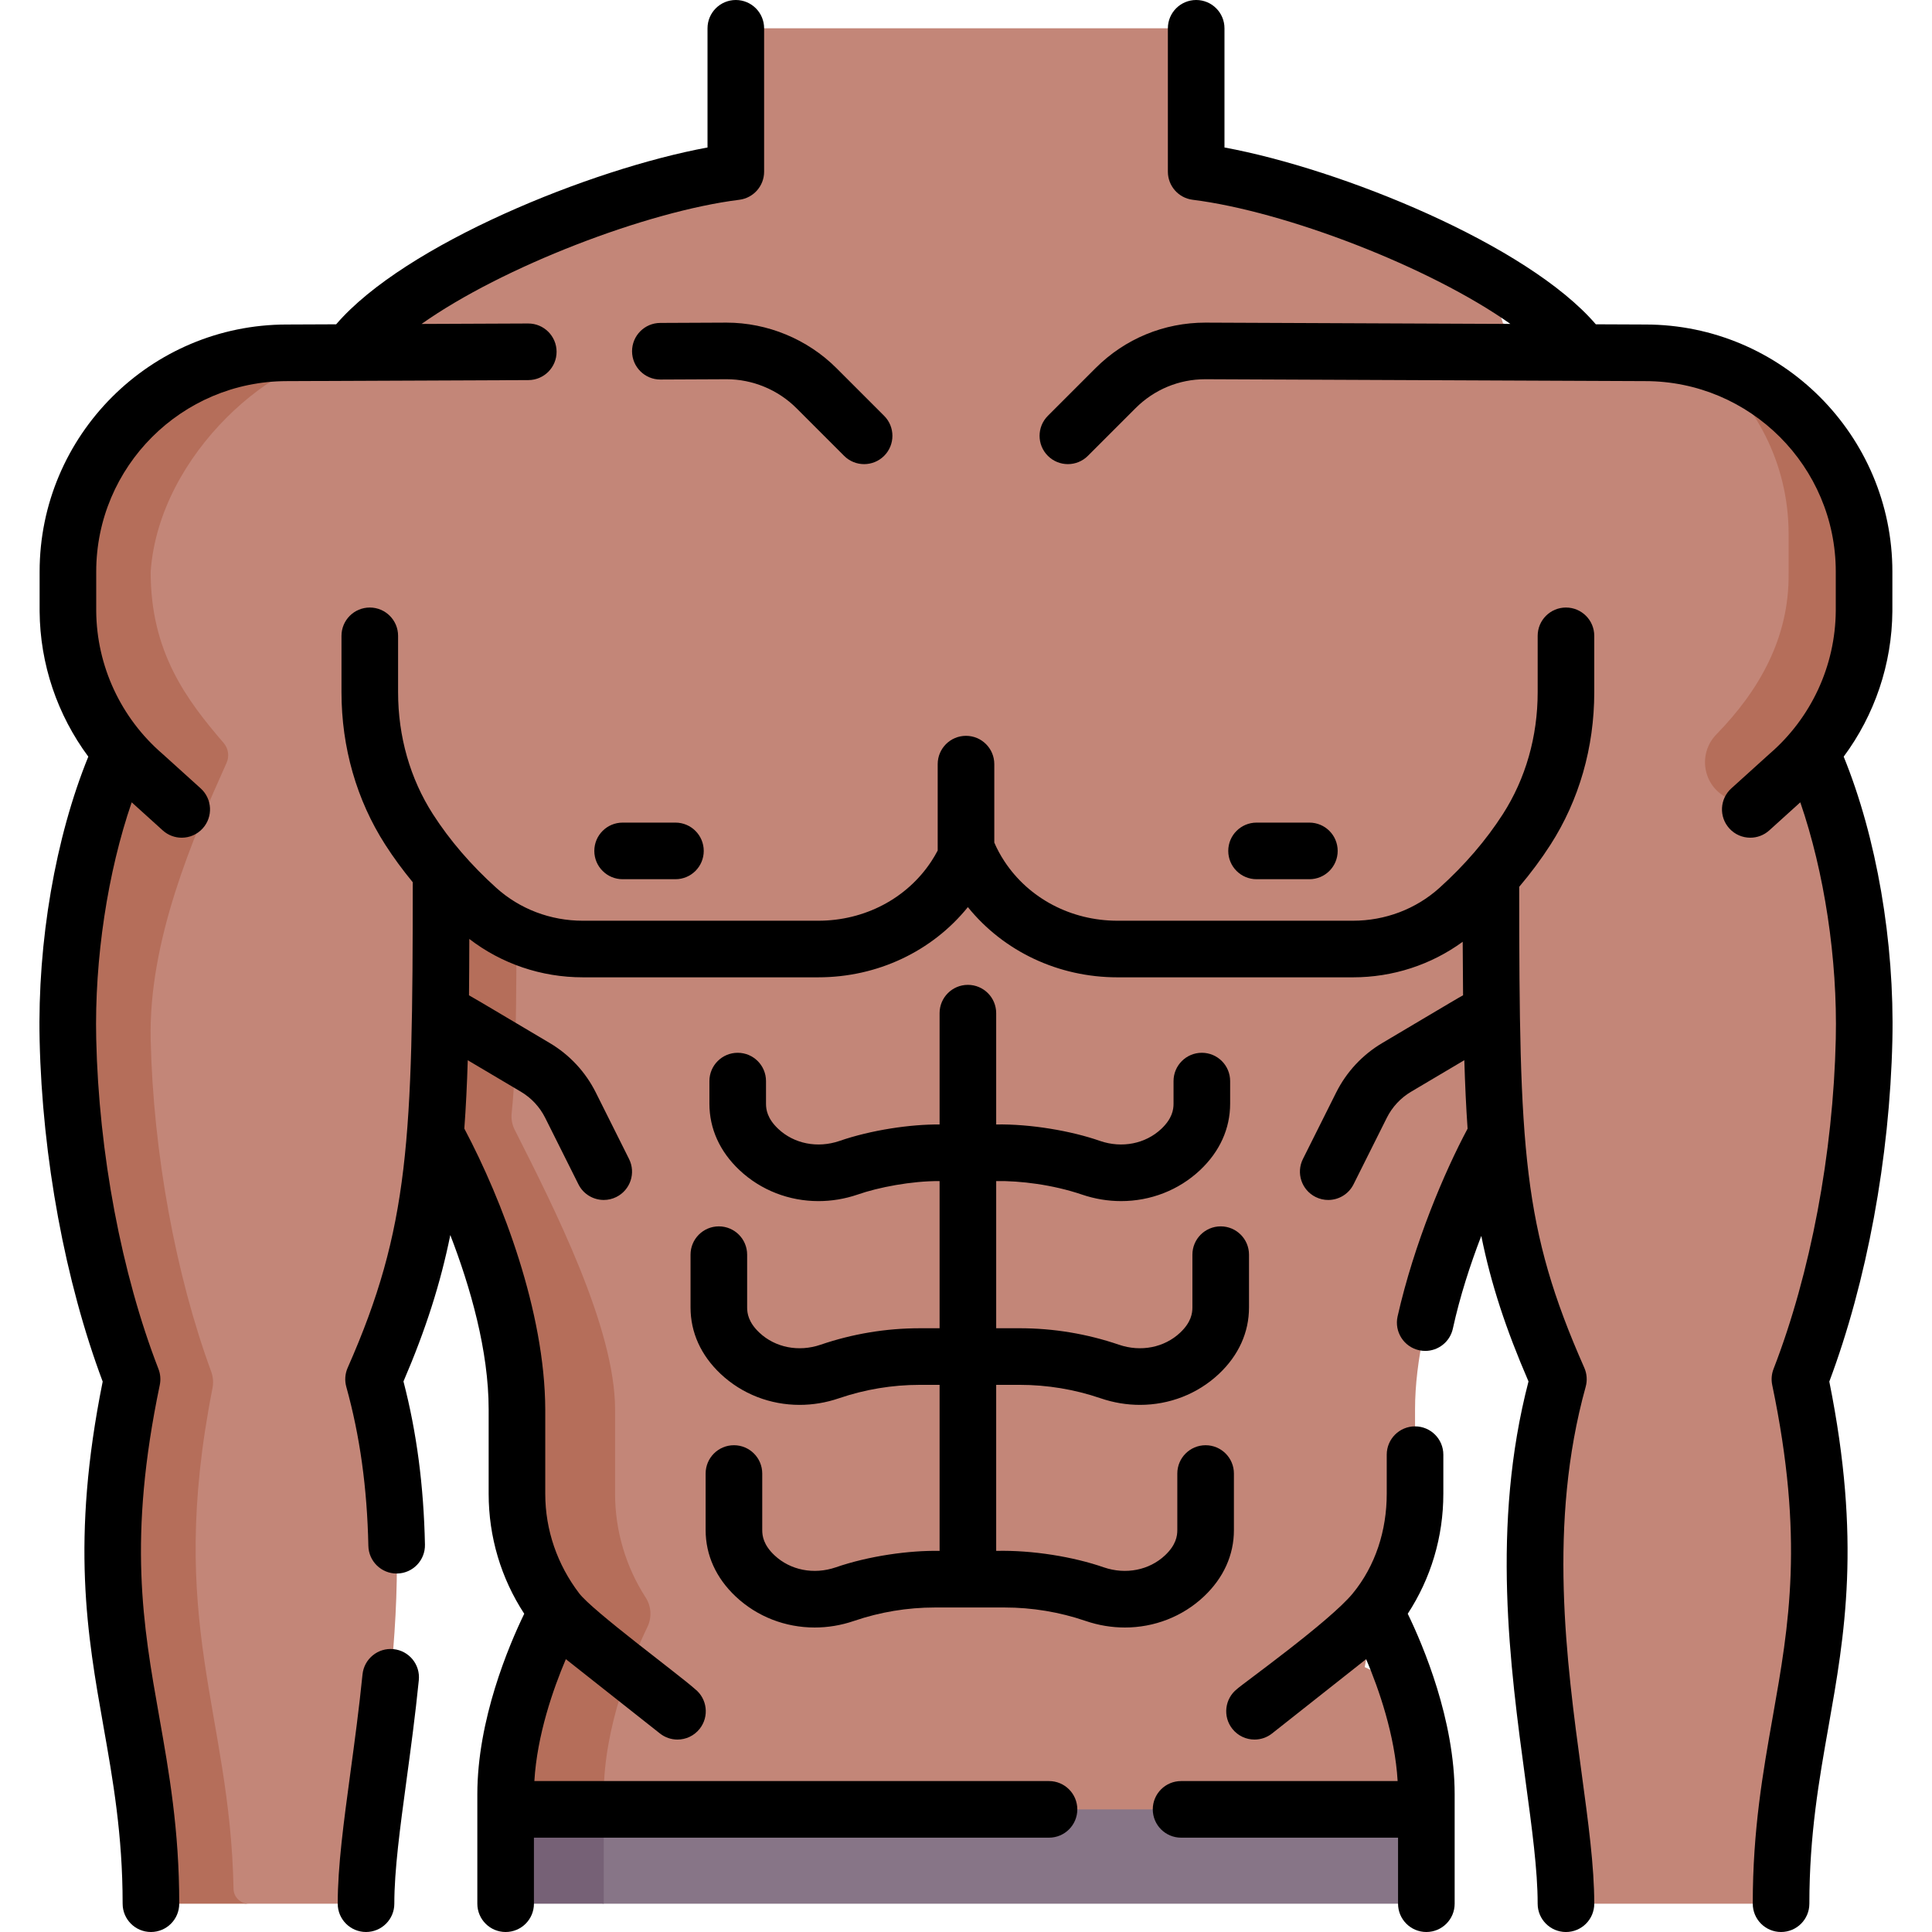 <svg id="Capa_1" enable-background="new 0 0 512 512" height="512" viewBox="0 0 512 512" width="512" xmlns="http://www.w3.org/2000/svg"><g><g><path d="m378 479.5v-4c0-9.988-2.371-20.062-5.139-28.421l-11.191-5.278 2.644-14.799c6.89-8.858 10.687-19.8 10.687-31.133v-22.369c0-12.971 3.517-27.57 8.349-41.41l3.167-21.393 10.046-9.587c1.871 23.809 6.141 40.811 15.872 63.103.362.83.431 1.764.197 2.639-13.763 51.363 1.057 102.553 2.289 133.775.085 2.159 1.836 3.873 3.997 3.873h49.126c2.178 0 3.953-1.75 3.995-3.927.925-47.916 18.391-69.565 5.198-133.931-.152-.741-.091-1.511.178-2.218 9.87-25.903 15.889-58.001 16.586-88.923.621-27.537-4.9-56.222-13.9-76.222 5.757-14.464 7.629-23.462 7.733-37.617.001-.145.002-10.29.002-10.436 0-18.028-5.029-31.162-17.931-41.799-5.865-4.835-9.727-11.24-17.192-13.482-5.292-1.591-10.903-2.445-16.713-2.445l-16.882-.072c-2.846-3.898-20.79-7.719-20.79-7.719l-3.914-12.294c-22.07-12.937-52.436-24.013-74.035-27.434-1.948-.308-3.379-1.975-3.379-3.947v-30.534c0-2.209-1.791-4-4-4h-114c-2.209 0-4 1.791-4 4v30.533c0 1.972-1.432 3.638-3.379 3.947-21.654 3.43-52.007 14.361-74.091 27.34l-7.907 13.941-16.741 6.166-5.142.023-8.753 1.576c-32.032 0-50.987 24.441-50.987 56.474 0 .145.001 10.291.002 10.436.104 14.155 5.379 27.326 13.898 37.342-9 20-14.52 48.685-13.9 76.222.697 30.922 6.716 63.02 16.586 88.923.269.707.33 1.477.178 2.218-13.193 64.367-1.642 83.315-.717 131.231.042 2.178 1.817 3.927 3.995 3.927l17.111 2.7h27.931c2.16 0 3.912-1.715 3.997-3.873 1.232-31.221 16.052-82.411 2.289-133.775-.234-.875-.166-1.809.197-2.639 9.731-22.292 14.001-39.294 15.872-63.103 10 20 31.563 48.871 31.563 72.391v22.37c0 11.333 3.797 22.275 10.687 31.133 0 0-13.687 24.497-13.687 48.497l-10 4 125.27 7.855z" fill="#c38678"/><g><path d="m61.89 500.57c-.909-47.343-17.903-70.046-5.578-132.687.291-1.48.169-3.01-.352-4.426-9.403-25.575-15.349-57.889-16.03-87.957-.591-26.238 11.209-53.511 20.109-73.326.792-1.762.492-3.816-.768-5.281-9.884-11.484-19.386-24.148-19.341-45.393 2.211-31.486 33.71-57.95 52.95-58.07l-16.88.07c-32.03 0-58 25.97-58 58v10.44c.104 13.311 4.773 25.754 12.418 35.524.887 1.133 1.093 2.667.531 3.992-8.436 19.872-13.547 47.488-12.949 74.044.7 30.92 6.72 63.02 16.59 88.92.27.71.33 1.48.17 2.22-13.19 64.37 4.28 86.02 5.2 133.93.04 2.18 1.82 3.93 4 3.93h21.93c-2.18 0-3.96-1.75-4-3.93z" fill="#b56e5a"/></g><path d="m378 479.5v22c0 1.657-1.343 3-3 3h-215l-19.36-3.228c-1.657 0-3-1.343-3-3l-3.64-18.772z" fill="#877587"/><path d="m160 479.5v25h-23c-1.66 0-3-1.34-3-3v-22z" fill="#766176"/><g fill="#b56e5a"><path d="m171.58 431.15c-3.85 7.99-11.58 26.31-11.58 44.35v4l-13 7.1-13-7.1v-4c0-9.99 2.37-20.08 5.15-28.44 1.07-3.26 7.46-2.25 8.54-4.88 2.81-6.83 0-15.18 0-15.18-6.89-8.86-10.69-19.8-10.69-31.13v-22.37c0-12.98-3.52-27.57-8.35-41.41-2.939-8.639-8.756-22.247-13.21-30.98.589-7.504.939-15.685 1.148-24.92.052-2.319 4.376-3.232 4.412-5.69.048-3.297-4.198-8.198-4.173-11.77.054-7.665.063-15.998.063-25.14l19.99 14.91c-.04 13-.14 23.92-.44 33.64-.127 4.311-.413 8.615-.845 12.9-.151 1.497.114 3.001.793 4.343 10.375 20.519 26.612 52.425 26.612 74.117v22.37c0 9.82 2.86 19.35 8.11 27.49 1.5 2.33 1.67 5.28.47 7.79z"/><path d="m494 151.5v10.44c.477 19.687-10.895 35.641-24.682 47.947-3.199 2.856-7.834 3.435-11.67 1.517-6.399-3.2-7.771-11.679-2.775-16.8 11.027-11.305 19.333-25.282 19.127-42.664v-10.44c0-18.69-8.84-35.31-22.57-45.92 24.54 6.75 42.57 29.23 42.57 55.92z"/></g></g><g><path d="m415 161c-4.143 0-7.5 3.357-7.5 7.5v14.942c0 11.74-3.19 22.913-9.226 32.31-4.453 6.933-10.107 13.509-16.806 19.545-6.229 5.612-14.364 8.703-22.911 8.703h-62.416c-12.259 0-23.451-5.876-29.94-15.72-1.087-1.648-1.992-3.327-2.701-4.994v-20.786c0-4.143-3.357-7.5-7.5-7.5s-7.5 3.357-7.5 7.5v22.889c-.507.969-1.071 1.936-1.701 2.892-6.489 9.843-17.682 15.719-29.941 15.719h-62.416c-8.547 0-16.683-3.091-22.911-8.703-6.698-6.036-12.353-12.612-16.806-19.546-6.035-9.396-9.226-20.568-9.226-32.309v-14.942c0-4.143-3.357-7.5-7.5-7.5s-7.5 3.357-7.5 7.5v14.942c0 14.621 4.013 28.597 11.604 40.415 2.187 3.406 4.629 6.723 7.285 9.949-.01 68.062-.889 91.632-17.25 128.663-.701 1.587-.83 3.367-.366 5.039 3.614 13.01 5.527 26.797 5.849 42.148.085 4.088 3.426 7.344 7.495 7.344.053 0 .106-.001.159-.002 4.142-.086 7.429-3.514 7.342-7.654-.326-15.614-2.19-29.794-5.693-43.254 5.917-13.753 9.826-26.033 12.412-38.796 5.351 13.881 10.163 30.676 10.163 46.206v22.37c0 11.438 3.295 22.406 9.43 31.788-4.103 8.466-12.43 28.081-12.43 47.842v29c0 4.143 3.357 7.5 7.5 7.5s7.5-3.357 7.5-7.5v-17.5h136.501c4.143 0 7.5-3.357 7.5-7.5s-3.357-7.5-7.5-7.5h-136.388c.719-12.193 4.968-24.363 8.346-32.312l24.933 19.697c1.377 1.088 3.017 1.615 4.645 1.615 2.216 0 4.41-.978 5.89-2.851 2.568-3.25 2.015-7.967-1.235-10.534-4.494-4.002-27.124-20.674-30.695-25.36-5.772-7.575-8.995-16.732-8.995-26.385v-22.37c-.101-25.893-11.337-55.342-21.446-74.414.421-5.705.711-11.703.908-18.113l14.076 8.341c2.773 1.644 5.003 4.037 6.445 6.921l8.809 17.618c1.313 2.629 3.963 4.148 6.714 4.148 1.127 0 2.271-.256 3.348-.794 3.705-1.853 5.207-6.357 3.354-10.062l-8.809-17.62c-2.734-5.466-6.958-10.001-12.215-13.116-.626-.335-20.463-12.194-21.393-12.642.048-4.745.073-9.709.085-14.938 8.54 6.576 19.075 10.169 30.065 10.169h62.416c15.668 0 30.156-6.875 39.642-18.604 9.485 11.731 23.974 18.606 39.642 18.606h62.416c10.569 0 20.718-3.322 29.075-9.423.018 4.976.049 9.693.099 14.179-.91.429-20.607 12.214-21.417 12.655-5.257 3.115-9.48 7.65-12.215 13.118l-8.809 17.618c-1.853 3.704-.351 8.209 3.354 10.062 1.076.539 2.221.794 3.348.794 2.751 0 5.4-1.52 6.714-4.148l8.809-17.616c1.442-2.886 3.672-5.279 6.445-6.923l14.104-8.358c.195 6.529.473 12.532.865 18.15-6.127 11.465-14.158 30.328-18.558 49.791-.885 4.046 1.678 8.044 5.724 8.93.541.118 1.08.175 1.61.175 3.448 0 6.553-2.393 7.32-5.899 1.871-8.553 4.596-16.945 7.536-24.581 2.59 12.838 6.528 24.724 12.511 38.571-9.945 38.239-4.895 75.514-.818 105.595 1.741 12.845 3.244 23.938 3.244 32.812 0 4.143 3.357 7.5 7.5 7.5s7.5-3.357 7.5-7.5c0-9.886-1.566-21.444-3.38-34.827-3.984-29.4-8.942-65.991 1.106-102.166.464-1.671.335-3.451-.366-5.038-16.375-37.058-17.235-57.421-17.252-127.454 3.052-3.602 5.827-7.325 8.288-11.156 7.592-11.819 11.604-25.795 11.604-40.416v-14.945c.001-4.143-3.356-7.5-7.499-7.5z"/><path d="m165 218c-4.143 0-7.5 3.357-7.5 7.5s3.357 7.5 7.5 7.5h14c4.143 0 7.5-3.357 7.5-7.5s-3.357-7.5-7.5-7.5z"/><path d="m104.281 437.038c-4.124-.424-7.799 2.591-8.213 6.711-.913 9.072-2.071 17.63-3.19 25.905-1.813 13.392-3.378 24.957-3.378 34.846 0 4.143 3.357 7.5 7.5 7.5s7.5-3.357 7.5-7.5c0-8.879 1.502-19.979 3.242-32.834 1.137-8.4 2.312-17.088 3.25-26.415.415-4.122-2.59-7.799-6.711-8.213z"/><path d="m76.031 101 64-.27c4.143-.018 7.486-3.39 7.469-7.531-.018-4.132-3.372-7.469-7.499-7.469-.011 0-.021 0-.032 0l-28.248.119c21.37-15.124 59.616-29.833 84.21-32.907 3.753-.47 6.569-3.66 6.569-7.442v-38c0-4.143-3.357-7.5-7.5-7.5s-7.5 3.357-7.5 7.5v31.584c-30.903 5.688-80.237 25.69-98.413 46.861l-13.087.055c-36.117 0-65.5 29.383-65.5 65.5v10.496c.104 14.005 4.701 27.464 12.906 38.524-8.7 21.324-13.493 49.027-12.904 75.149.702 31.158 6.778 63.98 16.712 90.463-8.5 42.213-4.078 67.197.202 91.37 2.499 14.117 5.084 28.715 5.084 46.998 0 4.143 3.357 7.5 7.5 7.5s7.5-3.357 7.5-7.5c0-19.602-2.701-34.858-5.313-49.613-4.294-24.249-8.35-47.154.155-87.853.296-1.419.175-2.894-.349-4.245-9.8-25.273-15.812-57.15-16.495-87.458-.479-21.251 3.056-44.286 9.405-62.709l8.226 7.44c1.436 1.298 3.235 1.938 5.029 1.938 2.045 0 4.084-.832 5.564-2.469 2.778-3.072 2.54-7.814-.531-10.594 0 0-9.718-8.797-10.092-9.124-11.076-9.524-17.491-23.349-17.6-37.873v-10.44c.001-27.846 22.655-50.5 50.532-50.5z"/><path d="m174.966 85.58c-4.143.019-7.484 3.393-7.466 7.534.019 4.131 3.373 7.466 7.499 7.466h.035l17.525-.08c6.885 0 13.627 2.793 18.497 7.664l12.64 12.64c1.465 1.464 3.385 2.196 5.304 2.196s3.839-.732 5.304-2.196c2.929-2.93 2.929-7.678 0-10.607l-12.64-12.64c-7.663-7.662-18.271-12.057-29.139-12.057z"/><path d="m382.5 395.87v-10.37c0-4.143-3.357-7.5-7.5-7.5s-7.5 3.357-7.5 7.5v10.37c0 9.671-2.962 19.058-9.025 26.426-6.132 7.452-29.343 24.05-30.664 25.319-3.25 2.567-3.804 7.284-1.235 10.534 1.479 1.874 3.674 2.851 5.89 2.851 1.628 0 3.268-.527 4.645-1.615l24.933-19.697c3.378 7.949 7.627 20.119 8.346 32.312h-57.39c-4.143 0-7.5 3.357-7.5 7.5s3.357 7.5 7.5 7.5h57.5v17.5c0 4.143 3.357 7.5 7.5 7.5s7.5-3.357 7.5-7.5v-29c0-19.762-8.327-39.376-12.43-47.842 6.135-9.381 9.43-20.35 9.43-31.788z"/><path d="m347 233c4.143 0 7.5-3.357 7.5-7.5s-3.357-7.5-7.5-7.5h-14c-4.143 0-7.5 3.357-7.5 7.5s3.357 7.5 7.5 7.5z"/><path d="m488.594 200.521c8.205-11.06 12.801-24.522 12.904-38.534.001-.146.002-10.34.002-10.486 0-36.117-29.383-65.5-65.468-65.5l-13.12-.056c-18.177-21.17-67.51-41.172-98.412-46.86v-31.585c0-4.143-3.357-7.5-7.5-7.5s-7.5 3.357-7.5 7.5v38c0 3.782 2.816 6.973 6.569 7.442 24.593 3.074 62.835 17.782 84.206 32.904l-80.831-.346c-10.995 0-21.333 4.282-29.108 12.057l-12.64 12.64c-2.929 2.93-2.929 7.678 0 10.607 2.93 2.928 7.678 2.928 10.607 0l12.64-12.64c4.941-4.942 11.512-7.664 18.469-7.664l116.588.5c27.846 0 50.5 22.654 50.5 50.5 0 .144-.001 10.049-.002 10.381-.106 14.585-6.521 28.41-17.597 37.932 0 0-9.541 8.633-10.091 9.126-3.071 2.779-3.309 7.521-.529 10.594 1.48 1.636 3.519 2.468 5.563 2.468 1.794 0 3.595-.64 5.03-1.938l8.222-7.439c6.349 18.422 9.885 41.457 9.405 62.708-.684 30.309-6.695 62.186-16.495 87.457-.523 1.353-.645 2.827-.349 4.246 8.505 40.698 4.449 63.604.155 87.853-2.612 14.755-5.313 30.012-5.313 49.613 0 4.143 3.357 7.5 7.5 7.5s7.5-3.357 7.5-7.5c0-18.283 2.585-32.881 5.084-46.998 4.28-24.173 8.702-49.157.202-91.37 9.934-26.481 16.01-59.304 16.712-90.463.59-26.123-4.203-53.825-12.903-75.149z"/><path d="m327 405.5v-15c0-4.143-3.357-7.5-7.5-7.5s-7.5 3.357-7.5 7.5v15c0 1.55-.337 3.927-3.245 6.669-4.199 3.956-10.412 5.181-16.208 3.202-8.068-2.806-18.939-4.602-28.547-4.371v-44h6.219c7.323 0 14.55 1.2 21.48 3.566 3.426 1.17 6.939 1.74 10.404 1.74 7.74 0 15.236-2.848 20.939-8.222 5.205-4.907 7.957-10.987 7.957-17.585v-14c0-4.143-3.357-7.5-7.5-7.5s-7.5 3.357-7.5 7.5v14c0 1.55-.337 3.927-3.245 6.669-4.199 3.956-10.412 5.181-16.208 3.202-8.495-2.9-17.353-4.371-26.328-4.371h-6.218v-39c6.303-.114 14.962.942 22.699 3.566 3.426 1.17 6.939 1.74 10.404 1.74 7.74 0 15.236-2.848 20.939-8.222 5.205-4.907 7.957-10.987 7.957-17.585v-6c0-4.143-3.357-7.5-7.5-7.5s-7.5 3.357-7.5 7.5v6c0 1.55-.337 3.927-3.245 6.669-4.199 3.956-10.413 5.182-16.208 3.202-7.602-2.669-18.462-4.533-27.547-4.371v-29.5c0-4.143-3.357-7.5-7.5-7.5s-7.5 3.357-7.5 7.5v29.502c-7.588-.076-18.117 1.449-26.547 4.371-5.8 1.978-12.011.753-16.208-3.203-2.909-2.74-3.245-5.118-3.245-6.668v-6c0-4.143-3.357-7.5-7.5-7.5s-7.5 3.357-7.5 7.5v6c0 6.599 2.752 12.68 7.958 17.585 5.703 5.375 13.197 8.222 20.938 8.222 3.465 0 6.979-.57 10.405-1.74 5.473-1.917 14.274-3.615 21.699-3.566v39h-5.219c-8.976 0-17.833 1.471-26.328 4.371-5.799 1.979-12.011.753-16.208-3.203-2.909-2.74-3.245-5.118-3.245-6.668v-14c0-4.143-3.357-7.5-7.5-7.5s-7.5 3.357-7.5 7.5v14c0 6.599 2.752 12.68 7.958 17.585 5.703 5.375 13.197 8.222 20.938 8.222 3.465 0 6.979-.57 10.405-1.74 6.931-2.366 14.157-3.566 21.48-3.566h5.22v44c-7.996-.157-18.728 1.324-27.547 4.371-5.801 1.978-12.011.753-16.208-3.203-2.909-2.74-3.245-5.118-3.245-6.668v-15c0-4.143-3.357-7.5-7.5-7.5s-7.5 3.357-7.5 7.5v15c0 6.599 2.752 12.68 7.958 17.585 5.703 5.375 13.197 8.222 20.938 8.222 3.465 0 6.979-.57 10.405-1.74 6.931-2.366 14.157-3.566 21.48-3.566 4.776-.001 13.397-.001 18.438 0 7.323 0 14.55 1.2 21.48 3.566 3.426 1.17 6.939 1.74 10.404 1.74 7.74 0 15.236-2.848 20.939-8.222 5.206-4.909 7.958-10.989 7.958-17.587z"/></g></g></svg>